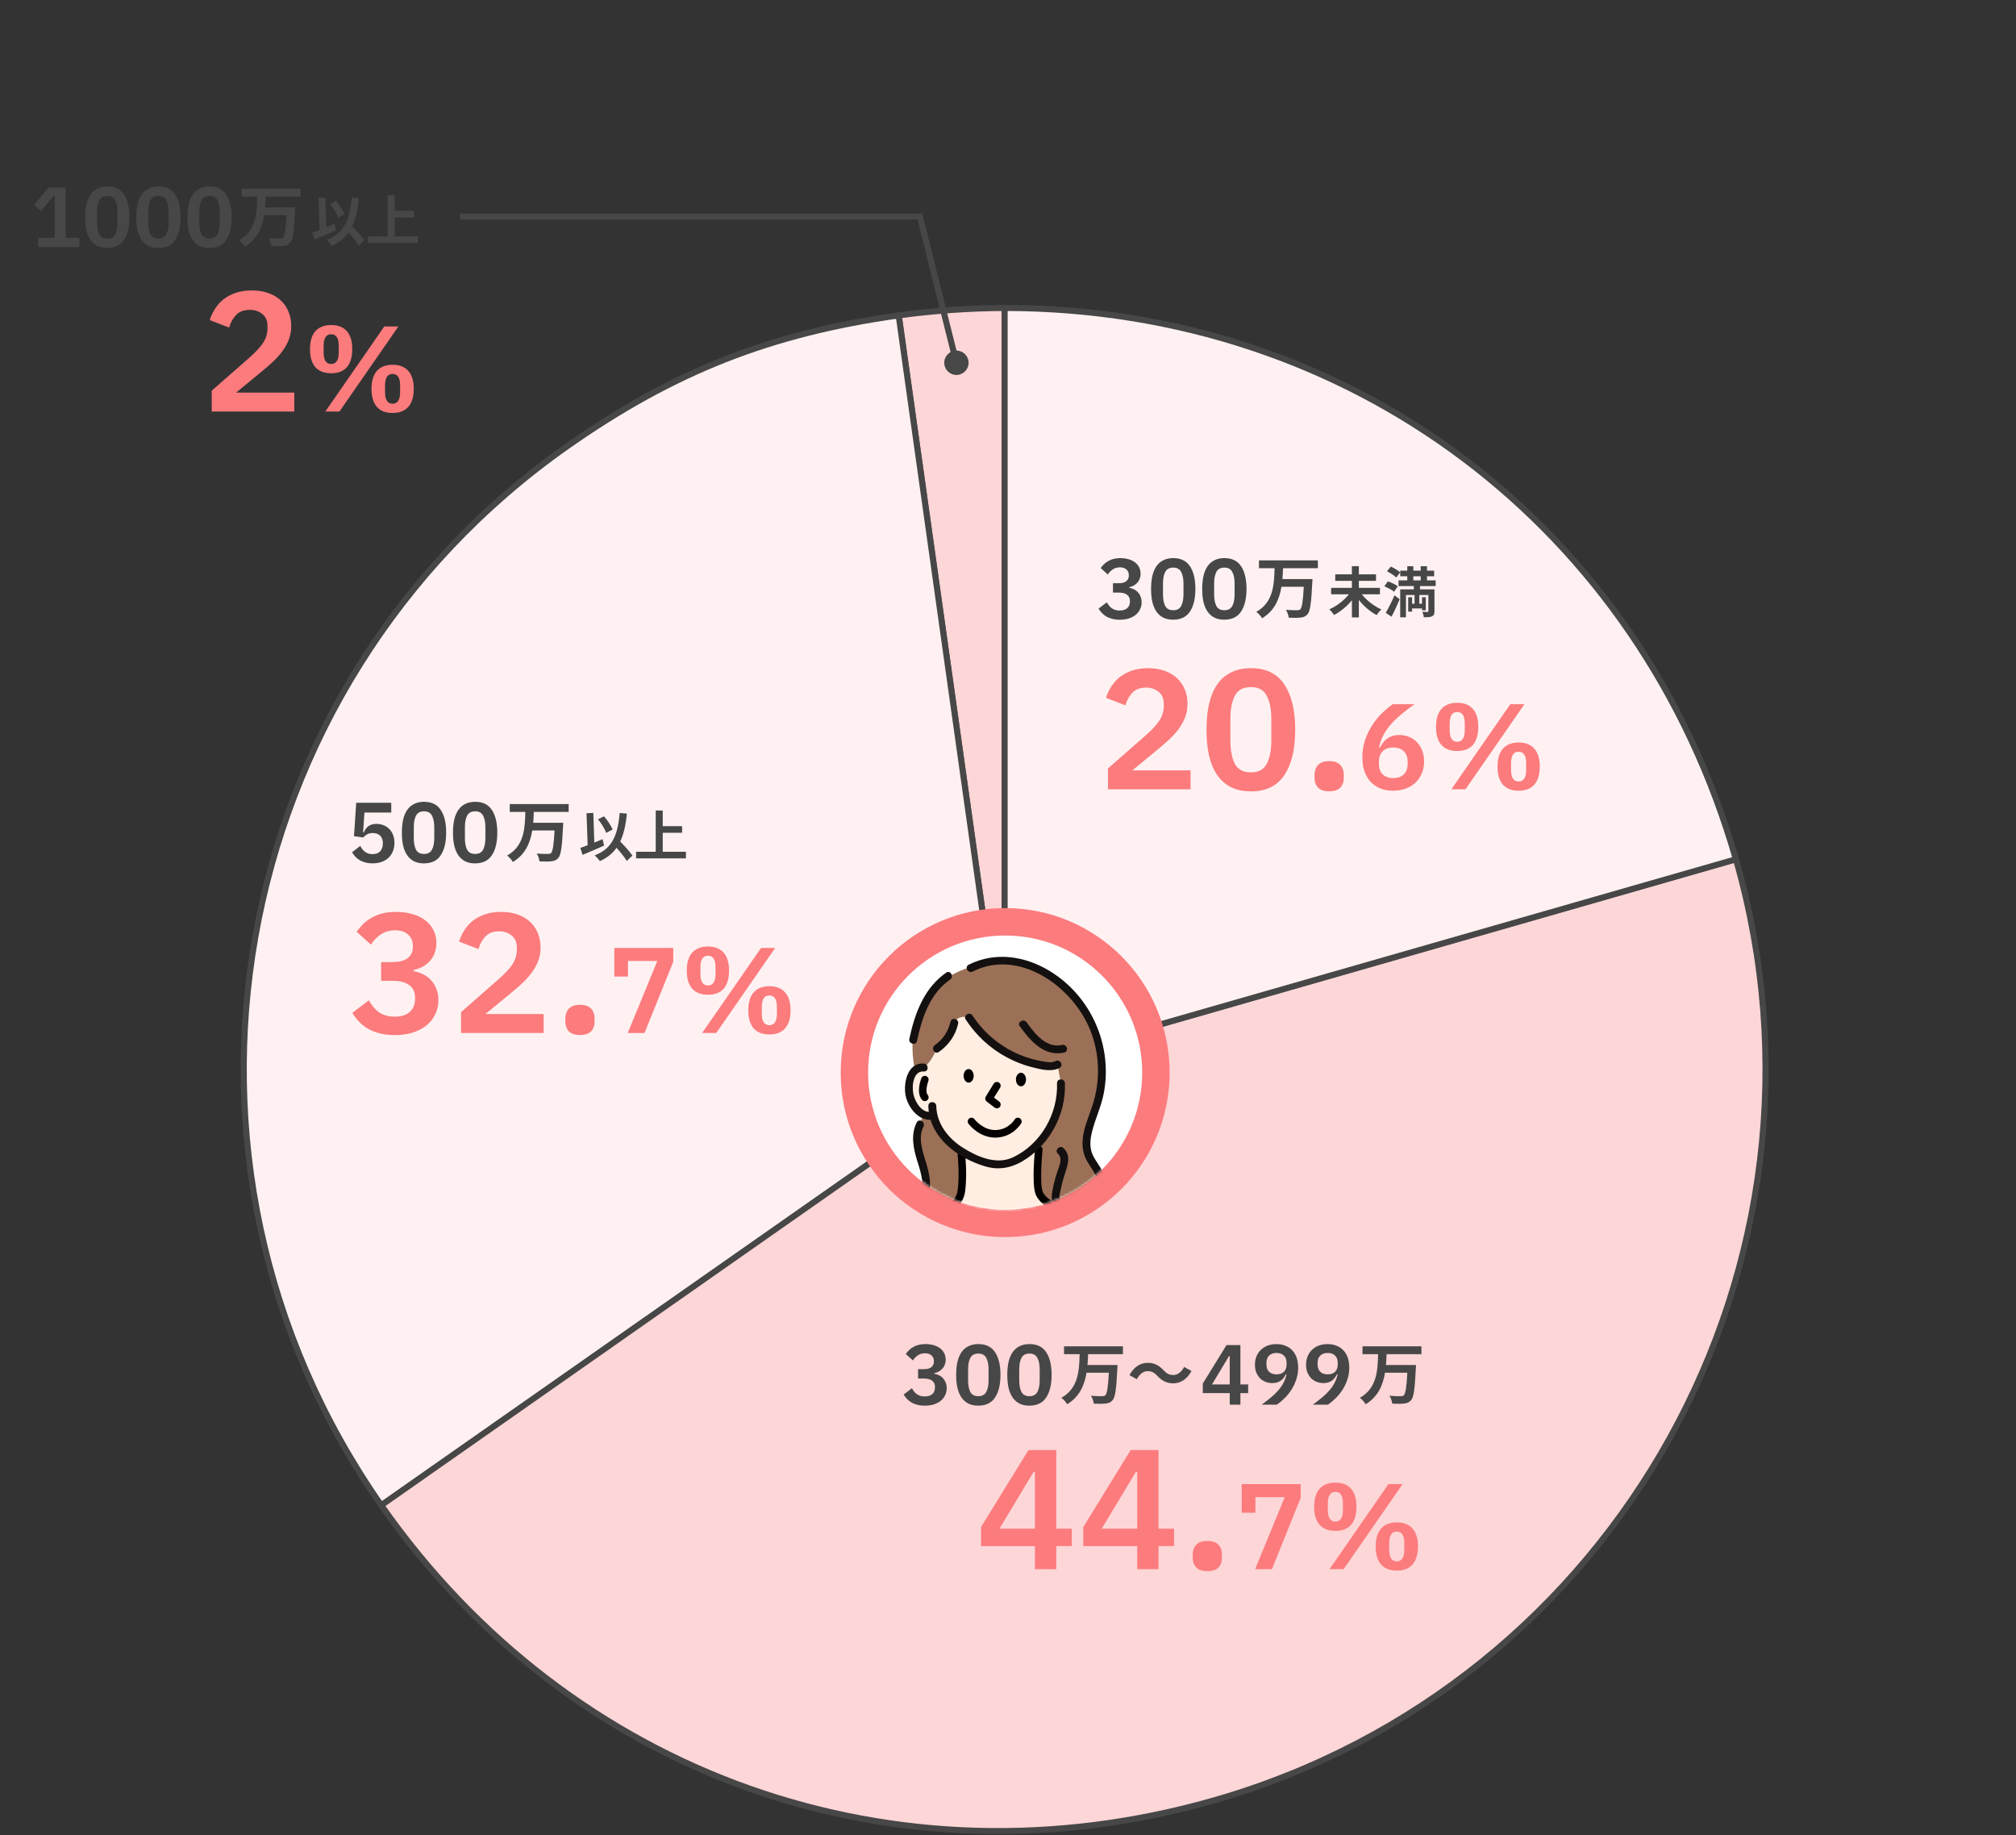 <?xml version="1.0" encoding="UTF-8"?>
<svg id="Layer_1" data-name="Layer 1" xmlns="http://www.w3.org/2000/svg" width="858" height="780.9" xmlns:xlink="http://www.w3.org/1999/xlink" viewBox="0 0 858 780.9">
  <rect x="0" y="0" width="858" height="780.9" fill="#333333" stroke="none"/>
  <defs>
    <mask id="mask" x="344.96" y="398.05" width="156.32" height="186.87" maskUnits="userSpaceOnUse">
      <g id="mask2_330_5684" data-name="mask2 330 5684">
        <circle cx="427.79" cy="456.38" r="58.33" fill="#d8d8d8" stroke-width="0"/>
      </g>
    </mask>
  </defs>
  <rect width="858" height="780.9" fill="none" stroke-width="0"/>
  <g>
    <path d="M427.56,454.81l-45.08-320.62c13.98-1.95,30.96-3.15,45.08-3.15v323.78Z" fill="#fdd6d7" stroke="#474747" stroke-linejoin="round" stroke-width="2.59"/>
    <path d="M427.56,454.81l-265.25,185.75c-102.57-146.52-66.95-348.42,79.5-450.99,45.08-31.56,86.11-47.72,140.66-55.38l45.08,320.62Z" fill="#fff1f1" stroke="#474747" stroke-linejoin="round" stroke-width="2.59"/>
    <path d="M427.56,454.81l311.23-89.27c49.29,171.92-50.12,351.21-222.04,400.5-135.33,38.77-273.81-10.22-354.51-125.56l265.25-185.75.08.08Z" fill="#fdd6d7" stroke="#474747" stroke-linejoin="round" stroke-width="2.59"/>
    <path d="M427.56,454.81V131.03c147.2,0,270.73,93.1,311.23,234.59l-311.23,89.27v-.08Z" fill="#fff1f1" stroke="#474747" stroke-linejoin="round" stroke-width="2.59"/>
    <circle cx="427.79" cy="456.38" r="64.16" fill="#fff" stroke="#fc7b7d" stroke-width="11.67"/>
    <g mask="url(#mask)">
      <g>
        <path d="M457.29,453.65l-10.89-21.31-35.23-5.76-8.75,5.76-9.25,21.87-3.74,1.27-2.67,3.86,1.14,9.17,5.13,5.69,4.08.4,6.25,13.67c1.35,1.38,2.78,2.61,4.27,3.69.16,1.84.71,8.79-.04,14.47-.67,5.09-5.26,6.81-6.33,7.14-.09-.11-.18-.22-.26-.33-.41-.52-1.09-.74-1.72-.55-1.37.41-33.71,10.18-42.49,14.92-5.61,3.03-9.94,8.76-11.04,14.61-1.72,9.13-.1,39.86-.02,41.16.04.88.8,1.57,1.69,1.52.86-.05,1.52-.76,1.52-1.6h20.86c0,.88.72,1.6,1.6,1.6.88,0,1.6-.71,1.6-1.6h99.54c0,.09.01.13.01.14.07.84.77,1.46,1.6,1.46.05,0,.09,0,.14,0,.84-.07,1.46-.78,1.46-1.6h21.95s0,.08,0,.09c.04.86.75,1.51,1.6,1.51h.09c.85-.04,1.51-.76,1.51-1.6h.38l-.8-7.48c-.57-10.06-1.58-27.48-2.02-33.43-.59-7.86-4.38-12.74-11.58-14.91-1.35-.41-4.58-1.85-8.64-3.77l-11.37-3.49-13.75-7.11c-4.28,2.16-11.18-5.83-11.18-5.83l.72-16.3,11.32-11.21,3.3-26.15h0Z" fill="#ffeee1" fill-rule="evenodd" stroke-width="0"/>
        <path d="M389.44,455.48s-11.2-42.98,38.43-46.78l11.77,2.73,17.16,12.26,9.35,15.59,2.82,14.89-2.24,16.16-4.17,13.71.74,7.53,4.76,8.44.91,8.23-2.11,12.01,4.53,7.77s-11.73,3.22-15.76-11.22l-5.56-2.49-8.14-7.01.32-19.76,6.95-12.72,2.33-13.92-1.46-7.96s-21.98,1.47-35.51-16.98l-2.11-3.01s-6-2.08-6.95,4.46l-6.81,8.74s-3.7,9.77-9.27,9.31h0Z" fill="#9b7056" fill-rule="evenodd" stroke-width="0"/>
        <path d="M393.05,474.82s-5.07,7.27-1.1,14.89c3.96,7.62,2.23,13.54,2.23,13.54l-3.36,9.14-2.43,5.32,10.78-1.64,6.35-2.96,3.08-3.2,1.5-8.25-1.08-11.96-9.17-8.89-2.72-6.23-4.08.23Z" fill="#9b7056" fill-rule="evenodd" stroke-width="0"/>
        <path d="M489.53,529.99l-26.35-12.26-10.07-4.59-15.02,15.27c-3.87,5.19-8.09,6.27-12.43,7.45-7.25-2.38-10.34-4.32-13.38-7.45l-12.35-15.27-11.54,4.59-23.16,7.6c-4.94.89-9.44,4.33-12.56,7.61-4.11,2.43-5.72,8.15-4.99,13.36v37h153.59l-4.62-43.61c-1.1-3.7-4-7.62-7.13-9.71h0Z" fill="#f2afaf" fill-rule="evenodd" stroke-width="0"/>
        <path d="M434,475.79c-.76-.45-1.75-.19-2.19.58-.03.04-2.54,4.26-7.96,4.45-5.43.19-9.08-4.55-9.11-4.6-.53-.71-1.53-.85-2.24-.32-.71.53-.86,1.54-.32,2.25.18.24,4.48,5.89,11.35,5.89.15,0,.3,0,.44,0,7.17-.25,10.48-5.8,10.62-6.04.45-.77.19-1.75-.58-2.2h0Z" fill="#040000" stroke-width="0"/>
        <path d="M425.12,460.6c-.75-.47-1.74-.23-2.21.52l-3.36,5.45c-.43.7-.26,1.62.39,2.12l3.36,2.57c.29.22.64.33.97.33.48,0,.96-.22,1.28-.63.54-.7.4-1.71-.3-2.25l-2.21-1.69,2.6-4.21c.47-.75.23-1.74-.52-2.21h0Z" fill="#040000" stroke-width="0"/>
        <path d="M412.25,454.87c-1.19,0-2.15,1.3-2.15,2.89s.97,2.89,2.15,2.89,2.15-1.29,2.15-2.89-.97-2.89-2.15-2.89Z" fill="#040000" fill-rule="evenodd" stroke-width="0"/>
        <path d="M434.52,456.44c-1.19,0-2.15,1.3-2.15,2.89s.96,2.89,2.15,2.89,2.15-1.29,2.15-2.89-.97-2.89-2.15-2.89Z" fill="#040000" fill-rule="evenodd" stroke-width="0"/>
        <path d="M409.01,489.72c-.88.09-1.52.88-1.43,1.77,0,.08.87,8.36,0,14.94-.74,5.64-6.31,7.14-6.54,7.21-.86.22-1.37,1.08-1.16,1.94.18.73.84,1.22,1.56,1.22.13,0,.26-.02.39-.05.32-.08,7.91-2.06,8.94-9.91.91-6.96.04-15.34,0-15.7-.09-.88-.88-1.52-1.77-1.43h0Z" fill="#040000" stroke-width="0"/>
        <path d="M471.49,520.48c-6.33-3.09-13.18-6.54-17.84-8.92-.67-.34-1.48-.17-1.96.41-.2.24-.41.5-.64.76-.01,0-.03,0-.04-.01-1.73-.64-6.44-2.96-7.37-6.05-1.04-3.47-.31-13.72.06-17.37.09-.88-.55-1.67-1.43-1.76-.88-.09-1.67.55-1.76,1.44-.15,1.41-1.36,13.91.06,18.62,1.24,4.11,6.08,6.71,8.26,7.7-6.36,7.16-17.67,18.58-23.33,18.72h-.1c-6.64,0-19.84-14.97-24.39-20.77-.41-.52-1.09-.74-1.72-.55-1.37.41-33.71,10.18-42.49,14.92-5.61,3.02-9.94,8.76-11.04,14.61-1.72,9.13-.1,39.87-.02,41.16.04.88.81,1.57,1.69,1.52.88-.05,1.56-.8,1.52-1.69-.02-.32-1.67-31.65-.02-40.4.92-4.86,4.7-9.83,9.41-12.37,7.64-4.12,35.15-12.61,40.85-14.36,3.57,4.44,17.59,21.14,26.25,21.14h.16c8.52-.2,23.72-17.45,27.76-22.21,5.43,2.76,28.02,14.17,32.63,15.56,5.86,1.77,8.82,5.61,9.31,12.08.64,8.48,2.42,40.43,2.44,40.75.05.85.76,1.51,1.6,1.51h.09c.88-.05,1.56-.81,1.51-1.69-.02-.32-1.8-32.31-2.44-40.82-.59-7.86-4.38-12.74-11.58-14.91-1.35-.41-4.58-1.85-8.64-3.76,0,0-6.57-3.24-6.75-3.25h-.01Z" fill="#040000" stroke-width="0"/>
        <path d="M394.2,457.87c-.82-.32-1.76.08-2.08.91-.24.62-2.3,6.15.27,9.17.31.38.77.57,1.22.57.37,0,.74-.13,1.04-.38.68-.57.76-1.59.18-2.26-1.05-1.24-.27-4.52.27-5.92.32-.82-.08-1.76-.91-2.08h0Z" fill="#040000" stroke-width="0"/>
        <path d="M411.01,433.81c4.36,6.7,10.35,12.25,17.4,16.04,3.41,1.83,7.06,3.28,10.81,4.23,3.75.95,8.25,2.15,11.7.31,1.91-1.02.22-3.92-1.7-2.91-1.68.89-3.89.38-5.67.08-1.68-.29-3.35-.67-4.99-1.15-3.35-.98-6.56-2.36-9.59-4.09-6.07-3.48-11.25-8.34-15.07-14.21-1.17-1.81-4.09-.12-2.9,1.7h0Z" fill="#141010" stroke-width="0"/>
        <path d="M434.01,436.67c4.47,6.18,10.38,13.09,18.89,11.18,2.11-.47,1.22-3.72-.89-3.24-6.78,1.52-11.62-4.83-15.1-9.63-1.25-1.74-4.17-.06-2.9,1.7h0Z" fill="#141010" stroke-width="0"/>
        <path d="M404.52,434.75c-.94,4.07-3.22,7.57-6.67,9.95-1.77,1.22-.09,4.14,1.7,2.91,4.16-2.87,7.08-7.02,8.22-11.97.49-2.11-2.75-3.01-3.24-.89Z" fill="#141010" stroke-width="0"/>
        <path d="M402.69,413.86c-9.41,6.52-13.4,17.41-15.68,28.18-.45,2.11,2.79,3.01,3.24.9,2.08-9.83,5.51-20.19,14.14-26.18,1.77-1.22.09-4.14-1.7-2.91Z" fill="#141010" stroke-width="0"/>
        <path d="M450.24,490.9c2.23,2.05.51,5.36-.27,7.71-.85,2.56-1.54,5.18-2.02,7.84-.34,1.88-.65,3.97.32,5.72,1.06,1.91,3.13,2.54,5.14,2.88,2.12.36,3.03-2.89.9-3.24-1.04-.18-2.56-.3-3.14-1.34-.53-.95-.1-2.52.09-3.51.45-2.4,1.08-4.77,1.83-7.09,1.22-3.76,2.96-8.2-.47-11.36-1.59-1.46-3.98.91-2.38,2.38h0Z" fill="#141010" stroke-width="0"/>
        <path d="M413.99,413.37c19.83-9.95,42.56,6.42,49.98,24.87,4.14,10.28,4.4,21.83.91,32.33-1.67,5.03-4.01,10.03-4.17,15.42-.07,2.2.3,4.39,1.14,6.42,1.08,2.59,2.92,4.7,4.18,7.19,3,5.94.09,12.04-.8,18.08-.71,4.83.71,10.16,5.71,11.96,2.04.73,2.92-2.52.89-3.24-6.11-2.19-2.52-11.08-1.7-15.37.96-5.01.78-9.86-1.89-14.33-1.36-2.27-3.08-4.36-3.78-6.95-.77-2.86-.33-5.84.41-8.65,1.44-5.45,3.89-10.54,4.93-16.1,3.75-20.17-5.37-40.96-22.85-51.72-10.58-6.51-23.31-8.51-34.68-2.8-1.93.97-.24,3.87,1.7,2.91h0Z" fill="#141010" stroke-width="0"/>
        <path d="M390.14,477.62c-2.57,5.16-1.48,10.73.13,16.01.91,2.97,1.98,5.98,2.2,9.11.22,3.22-.7,6.27-2.19,9.1-2.51,4.76-7.16,8.95-7.88,14.49-.56,4.29,2.2,8.94,6.81,9.07,2.16.06,2.16-3.3,0-3.36-2.16-.06-3.43-2.26-3.54-4.23-.15-2.49,1.35-4.83,2.68-6.81,2.66-3.96,5.58-7.77,6.87-12.44,1.34-4.88.21-9.65-1.25-14.37-1.45-4.72-3.29-10.13-.93-14.87.96-1.93-1.94-3.64-2.9-1.7h0Z" fill="#141010" stroke-width="0"/>
        <path d="M395.1,470.57c.31,13.39,12.37,22.17,24.14,25.7,6.6,1.98,12.5.33,18.04-3.53,4.73-3.3,8.66-7.72,11.41-12.79,3.17-5.83,4.78-12.41,4.53-19.04-.08-2.16-3.44-2.17-3.36,0,.48,12.94-6.89,25.92-18.7,31.51-7.14,3.38-15.36-.24-21.56-4.21-6.12-3.91-10.96-10.14-11.13-17.64-.05-2.16-3.41-2.17-3.36,0h0Z" fill="#141010" stroke-width="0"/>
        <path d="M393.18,452.53c-6.94-.51-8.8,8.32-7.76,13.58,1.03,5.26,5.95,11.66,12.15,10.11,2.1-.52,1.21-3.77-.89-3.24-4.09,1.02-7.06-3.78-7.88-7.13-.82-3.34-.33-10.3,4.38-9.95,2.16.16,2.15-3.21,0-3.36h0Z" fill="#141010" stroke-width="0"/>
      </g>
    </g>
    <path d="M166.5,345.74h-11.4l-.58,8.49h.25c.27-.53.56-1.03.87-1.49.31-.46.68-.85,1.09-1.16s.88-.56,1.42-.73c.56-.19,1.22-.29,2-.29,1.09,0,2.1.18,3.05.54.94.36,1.76.89,2.43,1.6.7.68,1.25,1.51,1.63,2.5.41.99.62,2.12.62,3.38s-.2,2.45-.62,3.52-1.02,2-1.81,2.79c-.8.78-1.78,1.38-2.94,1.81-1.16.44-2.49.65-3.99.65-1.16,0-2.2-.13-3.12-.4-.92-.24-1.73-.58-2.43-1.02s-1.31-.93-1.81-1.49c-.51-.58-.96-1.18-1.34-1.81l3.48-2.69c.29.48.59.94.91,1.38.31.41.68.78,1.09,1.09.44.31.91.57,1.42.76.53.17,1.15.25,1.85.25,1.43,0,2.5-.4,3.23-1.2.75-.8,1.13-1.89,1.13-3.27v-.29c0-1.31-.38-2.34-1.13-3.08-.75-.75-1.79-1.13-3.12-1.13-1.04,0-1.89.2-2.54.62-.65.39-1.17.81-1.56,1.27l-3.92-.54.94-14.23h14.92v4.14ZM180.46,367.37c-1.62,0-3.03-.29-4.21-.87-1.19-.6-2.17-1.46-2.94-2.58-.78-1.11-1.36-2.48-1.74-4.1-.36-1.62-.54-3.47-.54-5.55s.18-3.9.54-5.52c.39-1.65.97-3.03,1.74-4.14.77-1.11,1.75-1.96,2.94-2.54,1.18-.6,2.59-.91,4.21-.91,3.22,0,5.59,1.15,7.11,3.45,1.55,2.3,2.32,5.52,2.32,9.65s-.78,7.35-2.32,9.65c-1.52,2.3-3.9,3.45-7.11,3.45ZM180.46,363.35c1.62,0,2.75-.6,3.38-1.81.65-1.23.98-2.89.98-4.97v-4.57c0-2.08-.33-3.73-.98-4.94-.63-1.23-1.76-1.85-3.38-1.85s-2.76.62-3.41,1.85c-.63,1.21-.94,2.85-.94,4.94v4.57c0,2.08.31,3.74.94,4.97.65,1.21,1.79,1.81,3.41,1.81ZM202.22,367.37c-1.62,0-3.03-.29-4.21-.87-1.18-.6-2.16-1.46-2.94-2.58-.78-1.11-1.36-2.48-1.74-4.1-.36-1.62-.54-3.47-.54-5.55s.18-3.9.54-5.52c.39-1.65.97-3.03,1.74-4.14.78-1.11,1.76-1.96,2.94-2.54,1.18-.6,2.59-.91,4.21-.91,3.22,0,5.59,1.15,7.11,3.45,1.55,2.3,2.32,5.52,2.32,9.65s-.78,7.35-2.32,9.65c-1.52,2.3-3.9,3.45-7.11,3.45ZM202.22,363.35c1.62,0,2.75-.6,3.38-1.81.65-1.23.98-2.89.98-4.97v-4.57c0-2.08-.33-3.73-.98-4.94-.63-1.23-1.75-1.85-3.38-1.85s-2.76.62-3.41,1.85c-.63,1.21-.94,2.85-.94,4.94v4.57c0,2.08.31,3.74.94,4.97.65,1.21,1.79,1.81,3.41,1.81Z" fill="#474747" stroke-width="0"/>
    <path d="M242.02,345.47h-14.83c-.06,1.51-.11,3.08-.26,4.62h12.8s-.03,1.08-.09,1.51c-.43,8.75-.91,12.2-2.02,13.46-.86,1-1.77,1.28-3.05,1.43-1.11.14-3.08.11-4.96.03-.09-.97-.57-2.4-1.2-3.34,1.97.17,3.91.17,4.76.17.6,0,.97-.06,1.34-.37.74-.71,1.2-3.51,1.51-9.61h-9.5c-.88,5.28-2.94,10.21-8.24,13.4-.51-.91-1.57-2.08-2.45-2.74,7.33-4.11,7.56-11.69,7.76-18.56h-6.64v-3.34h25.07v3.34Z" fill="#474747" stroke-width="0"/>
    <path d="M260.74,352.94l-2.73,1.45c-.58-1.61-2.08-4.06-3.48-5.79l2.52-1.26c1.52,1.7,2.99,3.99,3.69,5.6ZM256.47,357.07l.63,2.73c-3.08,1.38-6.53,2.85-9.17,3.94l-.93-2.96c.89-.3,1.94-.68,3.1-1.14l-.47-13.63,2.89-.12.42,12.62c1.17-.49,2.36-.98,3.52-1.45ZM269.14,364.04l-2.38,2.31c-.86-1.52-2.64-3.66-4.36-5.62-1.7,2.43-4.01,4.29-7.09,5.67-.4-.61-1.54-1.87-2.22-2.45,7.4-2.8,9.8-8.45,10.66-18.04l3.06.28c-.49,4.78-1.33,8.68-2.85,11.85,1.94,2.01,4.11,4.36,5.18,6ZM282.06,362.43h9.87v2.8h-21.21v-2.8h8.35v-17.57h2.99v6.67h8.24v2.82h-8.24v8.07Z" fill="#474747" stroke-width="0"/>
    <path d="M167.21,409.33c2.9,0,5.03-.58,6.39-1.74,1.41-1.21,2.11-2.73,2.11-4.57v-.51c0-2.08-.68-3.7-2.03-4.86-1.31-1.21-3.12-1.81-5.44-1.81s-4.21.53-5.95,1.6c-1.69,1.07-3.17,2.56-4.43,4.5l-6.1-5.52c.87-1.16,1.81-2.25,2.83-3.27s2.28-1.96,3.63-2.69c1.36-.78,2.88-1.38,4.57-1.81,1.7-.44,3.61-.65,5.73-.65,2.57,0,4.89.31,6.97.94,2.13.58,3.95,1.45,5.44,2.61,1.55,1.16,2.73,2.56,3.56,4.21.82,1.6,1.23,3.41,1.23,5.44,0,1.65-.26,3.12-.8,4.43-.48,1.31-1.18,2.44-2.11,3.41-.87.97-1.91,1.77-3.12,2.4-1.16.58-2.4,1.02-3.7,1.31v.44c1.45.29,2.83.75,4.14,1.38,1.31.63,2.42,1.48,3.34,2.54.97,1.02,1.72,2.23,2.25,3.63.58,1.4.87,3,.87,4.79,0,2.23-.46,4.26-1.38,6.1-.87,1.84-2.13,3.41-3.77,4.72-1.64,1.31-3.6,2.32-5.88,3.05-2.27.68-4.81,1.02-7.62,1.02-2.47,0-4.65-.27-6.53-.8-1.89-.48-3.56-1.16-5.01-2.03-1.4-.87-2.64-1.86-3.7-2.98-1.06-1.16-1.98-2.37-2.76-3.63l7.04-5.37c.58,1.02,1.21,1.96,1.89,2.83.68.82,1.45,1.55,2.32,2.18.87.63,1.86,1.11,2.98,1.45,1.11.34,2.37.51,3.77.51,2.81,0,4.96-.68,6.46-2.03,1.5-1.36,2.25-3.22,2.25-5.59v-.51c0-2.32-.82-4.09-2.47-5.3-1.6-1.21-3.92-1.81-6.97-1.81h-5.01v-7.98h5.01ZM231.35,439.53h-35.13v-8.86l15.9-13.94c2.71-2.37,4.69-4.5,5.95-6.39,1.26-1.94,1.89-4.02,1.89-6.24v-.94c0-2.23-.73-3.92-2.18-5.08-1.45-1.21-3.22-1.81-5.3-1.81-2.61,0-4.6.75-5.95,2.25-1.36,1.45-2.32,3.22-2.9,5.3l-8.27-3.19c.53-1.69,1.28-3.29,2.25-4.79.97-1.55,2.18-2.9,3.63-4.06,1.5-1.16,3.24-2.08,5.23-2.76,1.98-.68,4.26-1.02,6.82-1.02s5.03.39,7.11,1.16c2.08.73,3.82,1.77,5.23,3.12,1.45,1.36,2.54,2.95,3.27,4.79.77,1.84,1.16,3.85,1.16,6.02s-.34,4.06-1.02,5.81c-.68,1.74-1.6,3.41-2.76,5.01-1.16,1.55-2.52,3.05-4.06,4.5-1.55,1.4-3.19,2.83-4.94,4.28l-10.67,8.78h24.75v8.06ZM246.83,440.38c-2.13,0-3.71-.52-4.74-1.56-.99-1.09-1.48-2.46-1.48-4.12v-1.4c0-1.66.49-3.03,1.48-4.12,1.04-1.09,2.62-1.63,4.74-1.63s3.76.54,4.74,1.63c.99,1.09,1.48,2.46,1.48,4.12v1.4c0,1.66-.49,3.03-1.48,4.12-.99,1.04-2.57,1.56-4.74,1.56ZM267.16,439.53l12.6-30.64h-12.5v6.64h-5.81v-12.18h25.09v5.86l-12.24,30.33h-7.16ZM298.82,439.53l25.09-36.19h6.01l-25.09,36.19h-6.01ZM301.31,423.25c-2.94,0-5.18-.86-6.74-2.59-1.52-1.76-2.28-4.32-2.28-7.67s.76-5.89,2.28-7.62c1.56-1.76,3.8-2.64,6.74-2.64s5.17.88,6.69,2.64c1.52,1.73,2.28,4.27,2.28,7.62s-.76,5.91-2.28,7.67c-1.52,1.73-3.75,2.59-6.69,2.59ZM301.31,419.3c2.14,0,3.21-1.64,3.21-4.93v-2.8c0-3.28-1.07-4.93-3.21-4.93s-3.21,1.64-3.21,4.93v2.8c0,3.28,1.07,4.93,3.21,4.93ZM327.44,440.15c-2.9,0-5.13-.86-6.69-2.59-1.52-1.76-2.28-4.32-2.28-7.67s.76-5.89,2.28-7.62c1.56-1.76,3.78-2.64,6.69-2.64s5.17.88,6.69,2.64c1.56,1.73,2.33,4.27,2.33,7.62s-.78,5.91-2.33,7.67c-1.52,1.73-3.75,2.59-6.69,2.59ZM327.44,436.21c2.14,0,3.21-1.64,3.21-4.93v-2.8c0-3.28-1.07-4.93-3.21-4.93s-3.21,1.64-3.21,4.93v2.8c0,3.28,1.07,4.93,3.21,4.93Z" fill="#fc7b7d" stroke-width="0"/>
    <path d="M476.18,248.15c1.45,0,2.52-.29,3.19-.87.7-.6,1.05-1.37,1.05-2.29v-.25c0-1.04-.34-1.85-1.02-2.43-.65-.6-1.56-.91-2.72-.91s-2.11.27-2.98.8c-.85.53-1.58,1.28-2.21,2.25l-3.05-2.76c.44-.58.91-1.13,1.42-1.63.53-.53,1.14-.98,1.81-1.34.68-.39,1.44-.69,2.29-.91.85-.22,1.8-.33,2.87-.33,1.28,0,2.44.16,3.48.47,1.07.29,1.97.73,2.72,1.31.77.58,1.37,1.28,1.78,2.11.41.8.62,1.71.62,2.72,0,.82-.13,1.56-.4,2.21-.24.65-.59,1.22-1.05,1.71-.44.48-.96.88-1.56,1.2-.58.29-1.2.51-1.85.65v.22c.73.15,1.42.38,2.07.69.65.31,1.21.74,1.67,1.27.48.51.86,1.11,1.12,1.81.29.7.44,1.5.44,2.4,0,1.11-.23,2.13-.69,3.05-.44.92-1.07,1.71-1.89,2.36-.82.65-1.8,1.16-2.94,1.52-1.14.34-2.41.51-3.81.51-1.23,0-2.32-.13-3.27-.4-.94-.24-1.78-.58-2.5-1.02-.7-.44-1.32-.93-1.85-1.49-.53-.58-.99-1.18-1.38-1.81l3.52-2.69c.29.51.6.98.94,1.42.34.41.73.78,1.16,1.09.44.31.93.56,1.49.73.56.17,1.18.25,1.89.25,1.4,0,2.48-.34,3.23-1.02.75-.68,1.12-1.61,1.12-2.79v-.25c0-1.16-.41-2.05-1.23-2.65-.8-.6-1.96-.91-3.48-.91h-2.5v-3.99h2.5ZM499.32,263.68c-1.62,0-3.03-.29-4.21-.87-1.19-.6-2.17-1.46-2.94-2.58-.77-1.11-1.36-2.48-1.74-4.1-.36-1.62-.54-3.47-.54-5.55s.18-3.9.54-5.52c.39-1.65.97-3.03,1.74-4.14.77-1.11,1.75-1.96,2.94-2.54,1.18-.6,2.59-.91,4.21-.91,3.22,0,5.59,1.15,7.11,3.45,1.55,2.3,2.32,5.52,2.32,9.65s-.78,7.35-2.32,9.65c-1.52,2.3-3.9,3.45-7.11,3.45ZM499.32,259.65c1.62,0,2.75-.6,3.38-1.81.65-1.23.98-2.89.98-4.97v-4.57c0-2.08-.33-3.73-.98-4.94-.63-1.23-1.76-1.85-3.38-1.85s-2.76.62-3.41,1.85c-.63,1.21-.94,2.85-.94,4.94v4.57c0,2.08.31,3.74.94,4.97.65,1.21,1.79,1.81,3.41,1.81ZM521.08,263.68c-1.62,0-3.03-.29-4.21-.87-1.18-.6-2.16-1.46-2.94-2.58-.78-1.11-1.36-2.48-1.74-4.1-.36-1.62-.54-3.47-.54-5.55s.18-3.9.54-5.52c.39-1.65.97-3.03,1.74-4.14.78-1.11,1.76-1.96,2.94-2.54,1.18-.6,2.59-.91,4.21-.91,3.22,0,5.59,1.15,7.11,3.45,1.55,2.3,2.32,5.52,2.32,9.65s-.78,7.35-2.32,9.65c-1.52,2.3-3.9,3.45-7.11,3.45ZM521.08,259.65c1.62,0,2.75-.6,3.38-1.81.65-1.23.98-2.89.98-4.97v-4.57c0-2.08-.33-3.73-.98-4.94-.63-1.23-1.76-1.85-3.38-1.85s-2.76.62-3.41,1.85c-.63,1.21-.94,2.85-.94,4.94v4.57c0,2.08.31,3.74.94,4.97.65,1.21,1.79,1.81,3.41,1.81Z" fill="#474747" stroke-width="0"/>
    <path d="M560.88,241.77h-14.83c-.06,1.51-.11,3.08-.26,4.62h12.8s-.03,1.08-.09,1.51c-.43,8.75-.91,12.2-2.02,13.46-.86,1-1.77,1.28-3.05,1.43-1.11.14-3.08.11-4.96.03-.09-.97-.57-2.4-1.2-3.34,1.97.17,3.91.17,4.76.17.6,0,.97-.06,1.34-.37.74-.71,1.2-3.51,1.51-9.61h-9.5c-.88,5.28-2.94,10.21-8.24,13.4-.51-.91-1.57-2.08-2.45-2.74,7.33-4.11,7.56-11.69,7.76-18.56h-6.64v-3.34h25.07v3.34Z" fill="#474747" stroke-width="0"/>
    <path d="M587.3,252.88h-7.7c2.03,2.59,5.2,5.06,8.31,6.42-.65.56-1.54,1.68-2.01,2.4-2.75-1.42-5.46-3.76-7.58-6.42v7.42h-2.96v-7.28c-2.12,2.57-4.85,4.83-7.58,6.25-.47-.7-1.38-1.82-2.05-2.4,3.13-1.33,6.3-3.8,8.35-6.39h-7.56v-2.75h8.84v-2.99h-7.09v-2.75h7.09v-3.48h2.96v3.48h7.3v2.75h-7.3v2.99h8.98v2.75ZM592.22,262.4l-2.45-1.63c1.05-1.8,2.54-4.74,3.73-7.47l2.19,1.66c-1.05,2.5-2.26,5.18-3.48,7.44ZM594.86,249.45l-1.54,2.33c-.86-.75-2.71-1.7-4.15-2.29l1.47-2.1c1.42.44,3.29,1.31,4.22,2.05ZM590.29,243.08l1.63-2.01c1.38.63,3.13,1.66,4.01,2.47l-1.73,2.19c-.79-.82-2.52-1.98-3.92-2.66ZM601.51,245.21v1.73h3.13v-1.73h-3.13ZM611.01,249.36h-6.65v1.4h6.14v9.26c0,1.21-.23,1.84-1.03,2.22-.79.37-1.91.4-3.5.4-.05-.68-.33-1.66-.63-2.31.86.05,1.87.05,2.17.05.3-.02.4-.12.4-.37v-6.84h-3.85v3.71h1.14v-2.75h1.61v5.53h-1.61v-.77h-4.22v1.35h-1.66v-6.11h1.66v2.75h1.05v-3.71h-3.66v9.5h-2.45v-11.9h5.79v-1.4h-6.49v-2.43h3.71v-1.73h-2.99v-2.4h2.99v-1.89h2.59v1.89h3.13v-1.89h2.68v1.89h3.03v2.4h-3.03v1.73h3.69v2.43Z" fill="#474747" stroke-width="0"/>
    <path d="M506.69,335.83h-35.13v-8.86l15.9-13.94c2.71-2.37,4.69-4.5,5.95-6.39,1.26-1.94,1.89-4.02,1.89-6.24v-.94c0-2.23-.73-3.92-2.18-5.08-1.45-1.21-3.22-1.81-5.3-1.81-2.61,0-4.6.75-5.95,2.25-1.35,1.45-2.32,3.22-2.9,5.3l-8.27-3.19c.53-1.69,1.28-3.29,2.25-4.79.97-1.55,2.18-2.9,3.63-4.06,1.5-1.16,3.24-2.08,5.23-2.76,1.99-.68,4.26-1.02,6.82-1.02s5.03.39,7.11,1.16c2.08.73,3.82,1.77,5.23,3.12,1.45,1.36,2.54,2.95,3.27,4.79.78,1.84,1.16,3.85,1.16,6.02s-.34,4.06-1.02,5.81c-.68,1.74-1.6,3.41-2.76,5.01-1.16,1.55-2.51,3.05-4.06,4.5-1.55,1.4-3.19,2.83-4.94,4.28l-10.67,8.78h24.75v8.06ZM532.36,336.7c-3.24,0-6.05-.58-8.42-1.74-2.37-1.21-4.33-2.93-5.88-5.15-1.55-2.23-2.71-4.96-3.48-8.2-.73-3.24-1.09-6.94-1.09-11.11s.36-7.79,1.09-11.03c.77-3.29,1.93-6.05,3.48-8.27,1.55-2.23,3.51-3.92,5.88-5.08,2.37-1.21,5.18-1.81,8.42-1.81,6.43,0,11.18,2.3,14.23,6.9,3.1,4.6,4.65,11.03,4.65,19.31s-1.55,14.71-4.65,19.31c-3.05,4.6-7.79,6.9-14.23,6.9ZM532.36,328.64c3.24,0,5.49-1.21,6.75-3.63,1.31-2.47,1.96-5.78,1.96-9.94v-9.15c0-4.16-.65-7.45-1.96-9.87-1.26-2.47-3.51-3.7-6.75-3.7s-5.52,1.23-6.82,3.7c-1.26,2.42-1.89,5.71-1.89,9.87v9.15c0,4.16.63,7.48,1.89,9.94,1.31,2.42,3.58,3.63,6.82,3.63ZM565.69,336.69c-2.13,0-3.71-.52-4.74-1.56-.99-1.09-1.48-2.46-1.48-4.12v-1.4c0-1.66.49-3.03,1.48-4.12,1.04-1.09,2.62-1.63,4.74-1.63s3.76.54,4.74,1.63c.99,1.09,1.48,2.46,1.48,4.12v1.4c0,1.66-.49,3.03-1.48,4.12-.99,1.04-2.57,1.56-4.74,1.56ZM592.98,336.45c-2.07,0-3.92-.33-5.55-.99-1.63-.69-3.01-1.64-4.15-2.85-1.14-1.24-2-2.73-2.59-4.46-.59-1.76-.88-3.73-.88-5.91,0-2.59.38-5.03,1.14-7.31.8-2.32,1.81-4.43,3.06-6.33,1.24-1.94,2.63-3.65,4.15-5.13,1.56-1.52,3.09-2.8,4.61-3.84h9.23c-2.14,1.52-4.06,2.99-5.76,4.41-1.66,1.42-3.13,2.85-4.41,4.3-1.24,1.45-2.28,2.97-3.11,4.56-.8,1.56-1.4,3.25-1.81,5.08l.41.1c.34-.69.74-1.35,1.19-1.97.48-.66,1.06-1.23,1.71-1.71.66-.52,1.42-.92,2.28-1.19.86-.31,1.87-.47,3.01-.47,1.49,0,2.87.26,4.15.78,1.31.52,2.44,1.28,3.37,2.28.97.97,1.71,2.14,2.23,3.53.55,1.38.83,2.92.83,4.61,0,1.83-.31,3.51-.93,5.03-.62,1.52-1.5,2.83-2.64,3.94s-2.52,1.97-4.15,2.59c-1.59.62-3.39.93-5.39.93ZM592.98,331.06c1.9,0,3.39-.52,4.46-1.56,1.11-1.07,1.66-2.59,1.66-4.56v-.78c0-1.97-.55-3.47-1.66-4.51-1.07-1.07-2.56-1.61-4.46-1.61s-3.44.54-4.51,1.61c-1.07,1.04-1.61,2.54-1.61,4.51v.78c0,1.97.54,3.49,1.61,4.56,1.07,1.04,2.57,1.56,4.51,1.56ZM617.69,335.83l25.09-36.19h6.01l-25.09,36.19h-6.01ZM620.18,319.55c-2.94,0-5.18-.86-6.74-2.59-1.52-1.76-2.28-4.32-2.28-7.67s.76-5.89,2.28-7.62c1.56-1.76,3.8-2.64,6.74-2.64s5.17.88,6.69,2.64c1.52,1.73,2.28,4.27,2.28,7.62s-.76,5.91-2.28,7.67c-1.52,1.73-3.75,2.59-6.69,2.59ZM620.18,315.61c2.14,0,3.21-1.64,3.21-4.93v-2.8c0-3.28-1.07-4.93-3.21-4.93s-3.21,1.64-3.21,4.93v2.8c0,3.28,1.07,4.93,3.21,4.93ZM646.31,336.45c-2.9,0-5.13-.86-6.69-2.59-1.52-1.76-2.28-4.32-2.28-7.67s.76-5.89,2.28-7.62c1.56-1.76,3.78-2.64,6.69-2.64s5.17.88,6.69,2.64c1.56,1.73,2.33,4.27,2.33,7.62s-.78,5.91-2.33,7.67c-1.52,1.73-3.75,2.59-6.69,2.59ZM646.31,332.51c2.14,0,3.21-1.64,3.21-4.93v-2.8c0-3.28-1.07-4.93-3.21-4.93s-3.21,1.64-3.21,4.93v2.8c0,3.28,1.07,4.93,3.21,4.93Z" fill="#fc7b7d" stroke-width="0"/>
    <path d="M393.22,582.56c1.45,0,2.52-.29,3.19-.87.7-.6,1.05-1.37,1.05-2.29v-.25c0-1.04-.34-1.85-1.02-2.43-.65-.6-1.56-.91-2.72-.91s-2.11.27-2.98.8c-.85.53-1.58,1.28-2.21,2.25l-3.05-2.76c.44-.58.91-1.13,1.42-1.63.53-.53,1.14-.98,1.81-1.34.68-.39,1.44-.69,2.29-.91.85-.22,1.8-.33,2.87-.33,1.28,0,2.44.16,3.48.47,1.07.29,1.97.73,2.72,1.31.77.58,1.37,1.28,1.78,2.11.41.8.62,1.71.62,2.72,0,.82-.13,1.56-.4,2.21-.24.65-.59,1.22-1.05,1.71-.44.48-.96.88-1.56,1.2-.58.29-1.2.51-1.85.65v.22c.73.15,1.42.38,2.07.69.65.31,1.21.74,1.67,1.27.48.51.86,1.11,1.12,1.81.29.7.44,1.5.44,2.4,0,1.11-.23,2.13-.69,3.05-.44.92-1.07,1.71-1.89,2.36-.82.65-1.8,1.16-2.94,1.52-1.14.34-2.41.51-3.81.51-1.23,0-2.32-.13-3.27-.4-.94-.24-1.78-.58-2.5-1.02-.7-.44-1.32-.93-1.85-1.49-.53-.58-.99-1.18-1.38-1.81l3.52-2.69c.29.51.6.98.94,1.42.34.41.73.78,1.16,1.09.44.31.93.56,1.49.73.56.17,1.18.25,1.89.25,1.4,0,2.48-.34,3.23-1.02.75-.68,1.12-1.61,1.12-2.79v-.25c0-1.16-.41-2.05-1.23-2.65-.8-.6-1.96-.91-3.48-.91h-2.5v-3.99h2.5ZM416.37,598.1c-1.62,0-3.03-.29-4.21-.87-1.19-.6-2.17-1.46-2.94-2.58-.77-1.11-1.36-2.48-1.74-4.1-.36-1.62-.54-3.47-.54-5.55s.18-3.9.54-5.52c.39-1.65.97-3.03,1.74-4.14.77-1.11,1.75-1.96,2.94-2.54,1.18-.6,2.59-.91,4.21-.91,3.22,0,5.59,1.15,7.11,3.45,1.55,2.3,2.32,5.52,2.32,9.65s-.78,7.35-2.32,9.65c-1.52,2.3-3.9,3.45-7.11,3.45ZM416.37,594.07c1.62,0,2.75-.6,3.38-1.81.65-1.23.98-2.89.98-4.97v-4.57c0-2.08-.33-3.73-.98-4.94-.63-1.23-1.76-1.85-3.38-1.85s-2.76.62-3.41,1.85c-.63,1.21-.94,2.85-.94,4.94v4.57c0,2.08.31,3.74.94,4.97.65,1.21,1.79,1.81,3.41,1.81ZM438.13,598.1c-1.62,0-3.03-.29-4.21-.87-1.18-.6-2.16-1.46-2.94-2.58-.78-1.11-1.36-2.48-1.74-4.1-.36-1.62-.54-3.47-.54-5.55s.18-3.9.54-5.52c.39-1.65.97-3.03,1.74-4.14.78-1.11,1.76-1.96,2.94-2.54,1.18-.6,2.59-.91,4.21-.91,3.22,0,5.59,1.15,7.11,3.45,1.55,2.3,2.32,5.52,2.32,9.65s-.78,7.35-2.32,9.65c-1.52,2.3-3.9,3.45-7.11,3.45ZM438.13,594.07c1.62,0,2.75-.6,3.38-1.81.65-1.23.98-2.89.98-4.97v-4.57c0-2.08-.33-3.73-.98-4.94-.63-1.23-1.76-1.85-3.38-1.85s-2.76.62-3.41,1.85c-.63,1.21-.94,2.85-.94,4.94v4.57c0,2.08.31,3.74.94,4.97.65,1.21,1.79,1.81,3.41,1.81Z" fill="#474747" stroke-width="0"/>
    <path d="M523.37,597.66v-4.9h-11.47v-4.06l10.09-16.37h5.92v16.73h3.3v3.7h-3.3v4.9h-4.54ZM515.82,589.06h7.55v-12.09h-.29l-7.26,12.09ZM552.5,581.84c0,1.81-.28,3.53-.83,5.15-.53,1.6-1.23,3.07-2.11,4.43-.87,1.33-1.85,2.53-2.94,3.59-1.07,1.04-2.13,1.92-3.19,2.65h-6.46c1.47-1.07,2.8-2.09,3.99-3.08,1.18-.99,2.21-2,3.08-3.01.89-1.02,1.62-2.07,2.18-3.16.58-1.11,1.02-2.31,1.31-3.59l-.29-.07c-.24.48-.53.96-.87,1.42-.32.46-.7.86-1.16,1.2-.46.34-.99.62-1.6.83-.61.19-1.31.29-2.11.29-1.07,0-2.05-.18-2.94-.54-.9-.36-1.68-.88-2.36-1.56-.65-.7-1.17-1.52-1.56-2.47-.36-.97-.54-2.06-.54-3.27,0-1.28.22-2.45.65-3.52.44-1.07,1.05-1.98,1.85-2.76.8-.78,1.75-1.38,2.87-1.81,1.14-.44,2.41-.65,3.81-.65s2.75.24,3.88.73c1.14.46,2.1,1.13,2.9,2,.8.85,1.4,1.89,1.81,3.12.41,1.21.62,2.58.62,4.1ZM543.28,584.78c1.35,0,2.41-.36,3.16-1.09.75-.75,1.13-1.81,1.13-3.19v-.54c0-1.38-.38-2.43-1.13-3.16-.75-.75-1.8-1.13-3.16-1.13s-2.38.38-3.16,1.13c-.75.73-1.13,1.78-1.13,3.16v.54c0,1.38.37,2.44,1.13,3.19.77.73,1.82,1.09,3.16,1.09ZM574.26,581.84c0,1.81-.28,3.53-.83,5.15-.53,1.6-1.23,3.07-2.11,4.43-.87,1.33-1.85,2.53-2.94,3.59-1.07,1.04-2.13,1.92-3.19,2.65h-6.46c1.48-1.07,2.81-2.09,3.99-3.08,1.18-.99,2.21-2,3.08-3.01.89-1.02,1.62-2.07,2.18-3.16.58-1.11,1.02-2.31,1.31-3.59l-.29-.07c-.24.48-.53.96-.87,1.42-.31.46-.7.86-1.16,1.2-.46.34-.99.62-1.6.83-.6.19-1.31.29-2.11.29-1.07,0-2.05-.18-2.94-.54-.89-.36-1.68-.88-2.36-1.56-.65-.7-1.17-1.52-1.56-2.47-.36-.97-.54-2.06-.54-3.27,0-1.28.22-2.45.65-3.52.44-1.07,1.05-1.98,1.85-2.76.8-.78,1.76-1.38,2.87-1.81,1.14-.44,2.41-.65,3.81-.65s2.75.24,3.88.73c1.14.46,2.11,1.13,2.9,2,.8.85,1.4,1.89,1.81,3.12.41,1.21.62,2.58.62,4.1ZM565.05,584.78c1.36,0,2.41-.36,3.16-1.09.75-.75,1.13-1.81,1.13-3.19v-.54c0-1.38-.38-2.43-1.13-3.16-.75-.75-1.8-1.13-3.16-1.13s-2.38.38-3.16,1.13c-.75.73-1.13,1.78-1.13,3.16v.54c0,1.38.38,2.44,1.13,3.19.78.73,1.83,1.09,3.16,1.09Z" fill="#474747" stroke-width="0"/>
    <path d="M477.92,576.19h-14.83c-.06,1.51-.11,3.08-.26,4.62h12.8s-.03,1.08-.09,1.51c-.43,8.75-.91,12.2-2.02,13.46-.86,1-1.77,1.28-3.05,1.43-1.11.14-3.08.11-4.96.03-.09-.97-.57-2.4-1.2-3.34,1.97.17,3.91.17,4.76.17.6,0,.97-.06,1.34-.37.74-.71,1.2-3.51,1.51-9.61h-9.5c-.88,5.28-2.94,10.21-8.24,13.4-.51-.91-1.57-2.08-2.45-2.74,7.33-4.11,7.56-11.69,7.76-18.56h-6.64v-3.34h25.07v3.34ZM499.34,588.6c-2.71,0-4.79-1.03-6.73-3.14-1.23-1.28-2.25-2.05-4.25-2.05-1.83,0-3.45,1.4-4.53,3.42l-3.14-1.71c1.91-3.54,4.71-5.25,7.76-5.25,2.71,0,4.79,1.03,6.73,3.14,1.23,1.31,2.28,2.05,4.25,2.05,1.83,0,3.45-1.4,4.53-3.42l3.14,1.71c-1.91,3.54-4.71,5.25-7.76,5.25Z" fill="#474747" stroke-width="0"/>
    <path d="M604.95,576.19h-14.83c-.06,1.51-.11,3.08-.26,4.62h12.8s-.03,1.08-.09,1.51c-.43,8.75-.91,12.2-2.02,13.46-.86,1-1.77,1.28-3.05,1.43-1.11.14-3.08.11-4.96.03-.09-.97-.57-2.4-1.2-3.34,1.97.17,3.91.17,4.76.17.6,0,.97-.06,1.34-.37.74-.71,1.2-3.51,1.51-9.61h-9.5c-.88,5.28-2.94,10.21-8.24,13.4-.51-.91-1.57-2.08-2.45-2.74,7.33-4.11,7.56-11.69,7.76-18.56h-6.64v-3.34h25.07v3.34Z" fill="#474747" stroke-width="0"/>
    <path d="M440.47,667.66v-9.8h-22.94v-8.13l20.18-32.74h11.83v33.46h6.61v7.4h-6.61v9.8h-9.07ZM425.37,650.45h15.1v-24.17h-.58l-14.52,24.17ZM483.99,667.66v-9.8h-22.94v-8.13l20.18-32.74h11.83v33.46h6.61v7.4h-6.61v9.8h-9.07ZM468.89,650.45h15.1v-24.17h-.58l-14.52,24.17ZM513.84,668.51c-2.13,0-3.71-.52-4.74-1.56-.99-1.09-1.48-2.46-1.48-4.12v-1.4c0-1.66.49-3.03,1.48-4.12,1.04-1.09,2.62-1.63,4.74-1.63s3.76.54,4.74,1.63c.99,1.09,1.48,2.46,1.48,4.12v1.4c0,1.66-.49,3.03-1.48,4.12-.99,1.04-2.57,1.56-4.74,1.56ZM534.18,667.66l12.6-30.64h-12.5v6.64h-5.81v-12.18h25.09v5.86l-12.24,30.33h-7.16ZM565.84,667.66l25.09-36.19h6.01l-25.09,36.19h-6.01ZM568.33,651.37c-2.94,0-5.18-.86-6.74-2.59-1.52-1.76-2.28-4.32-2.28-7.67s.76-5.89,2.28-7.62c1.56-1.76,3.8-2.64,6.74-2.64s5.17.88,6.69,2.64c1.52,1.73,2.28,4.27,2.28,7.62s-.76,5.91-2.28,7.67c-1.52,1.73-3.75,2.59-6.69,2.59ZM568.33,647.43c2.14,0,3.21-1.64,3.21-4.93v-2.8c0-3.28-1.07-4.93-3.21-4.93s-3.21,1.64-3.21,4.93v2.8c0,3.28,1.07,4.93,3.21,4.93ZM594.46,668.28c-2.9,0-5.13-.86-6.69-2.59-1.52-1.76-2.28-4.32-2.28-7.67s.76-5.89,2.28-7.62c1.56-1.76,3.78-2.64,6.69-2.64s5.17.88,6.69,2.64c1.56,1.73,2.33,4.27,2.33,7.62s-.78,5.91-2.33,7.67c-1.52,1.73-3.75,2.59-6.69,2.59ZM594.46,664.34c2.14,0,3.21-1.64,3.21-4.93v-2.8c0-3.28-1.07-4.93-3.21-4.93s-3.21,1.64-3.21,4.93v2.8c0,3.28,1.07,4.93,3.21,4.93Z" fill="#fc7b7d" stroke-width="0"/>
    <path d="M16.31,105.11v-3.88h6.97v-18h-.33l-5.52,6.53-2.98-2.5,6.28-7.48h7.22v21.45h5.81v3.88h-17.46ZM45.66,105.54c-1.62,0-3.03-.29-4.21-.87-1.19-.6-2.17-1.46-2.94-2.58-.78-1.11-1.36-2.48-1.74-4.1-.36-1.62-.54-3.47-.54-5.55s.18-3.9.54-5.52c.39-1.65.97-3.03,1.74-4.14.77-1.11,1.75-1.96,2.94-2.54,1.18-.6,2.59-.91,4.21-.91,3.22,0,5.59,1.15,7.11,3.45,1.55,2.3,2.32,5.52,2.32,9.65s-.78,7.35-2.32,9.65c-1.52,2.3-3.9,3.45-7.11,3.45ZM45.66,101.51c1.62,0,2.75-.6,3.38-1.81.65-1.23.98-2.89.98-4.97v-4.57c0-2.08-.33-3.73-.98-4.94-.63-1.23-1.76-1.85-3.38-1.85s-2.76.62-3.41,1.85c-.63,1.21-.94,2.85-.94,4.94v4.57c0,2.08.31,3.74.94,4.97.65,1.21,1.79,1.81,3.41,1.81ZM67.42,105.54c-1.62,0-3.03-.29-4.21-.87-1.18-.6-2.16-1.46-2.94-2.58-.78-1.11-1.36-2.48-1.74-4.1-.36-1.62-.54-3.47-.54-5.55s.18-3.9.54-5.52c.39-1.65.97-3.03,1.74-4.14.78-1.11,1.76-1.96,2.94-2.54,1.18-.6,2.59-.91,4.21-.91,3.22,0,5.59,1.15,7.11,3.45,1.55,2.3,2.32,5.52,2.32,9.65s-.78,7.35-2.32,9.65c-1.52,2.3-3.9,3.45-7.11,3.45ZM67.42,101.51c1.62,0,2.75-.6,3.38-1.81.65-1.23.98-2.89.98-4.97v-4.57c0-2.08-.33-3.73-.98-4.94-.63-1.23-1.75-1.85-3.38-1.85s-2.76.62-3.41,1.85c-.63,1.21-.94,2.85-.94,4.94v4.57c0,2.08.31,3.74.94,4.97.65,1.21,1.79,1.81,3.41,1.81ZM89.18,105.54c-1.62,0-3.03-.29-4.21-.87-1.19-.6-2.17-1.46-2.94-2.58-.78-1.11-1.36-2.48-1.74-4.1-.36-1.62-.54-3.47-.54-5.55s.18-3.9.54-5.52c.39-1.65.97-3.03,1.74-4.14.77-1.11,1.75-1.96,2.94-2.54,1.18-.6,2.59-.91,4.21-.91,3.22,0,5.59,1.15,7.11,3.45,1.55,2.3,2.32,5.52,2.32,9.65s-.78,7.35-2.32,9.65c-1.52,2.3-3.9,3.45-7.11,3.45ZM89.18,101.51c1.62,0,2.75-.6,3.38-1.81.65-1.23.98-2.89.98-4.97v-4.57c0-2.08-.33-3.73-.98-4.94-.63-1.23-1.76-1.85-3.38-1.85s-2.76.62-3.41,1.85c-.63,1.21-.94,2.85-.94,4.94v4.57c0,2.08.31,3.74.94,4.97.65,1.21,1.79,1.81,3.41,1.81Z" fill="#474747" stroke-width="0"/>
    <path d="M127.95,83.64h-14.83c-.06,1.51-.11,3.08-.26,4.62h12.8s-.03,1.08-.09,1.51c-.43,8.75-.91,12.2-2.02,13.46-.86,1-1.77,1.28-3.05,1.43-1.11.14-3.08.11-4.96.03-.09-.97-.57-2.4-1.2-3.34,1.97.17,3.91.17,4.76.17.6,0,.97-.06,1.34-.37.74-.71,1.2-3.51,1.51-9.61h-9.5c-.88,5.28-2.94,10.21-8.24,13.4-.51-.91-1.57-2.08-2.45-2.74,7.33-4.11,7.56-11.69,7.76-18.56h-6.64v-3.34h25.07v3.34Z" fill="#474747" stroke-width="0"/>
    <path d="M146.67,91.11l-2.73,1.45c-.58-1.61-2.08-4.06-3.48-5.79l2.52-1.26c1.52,1.7,2.99,3.99,3.69,5.6ZM142.4,95.24l.63,2.73c-3.08,1.38-6.53,2.85-9.17,3.94l-.93-2.96c.89-.3,1.94-.68,3.1-1.14l-.47-13.63,2.89-.12.42,12.62c1.17-.49,2.36-.98,3.52-1.45ZM155.07,102.21l-2.38,2.31c-.86-1.52-2.64-3.66-4.36-5.62-1.7,2.43-4.01,4.29-7.09,5.67-.4-.61-1.54-1.87-2.22-2.45,7.4-2.8,9.8-8.45,10.66-18.04l3.06.28c-.49,4.78-1.33,8.68-2.85,11.85,1.94,2.01,4.11,4.36,5.18,6ZM168,100.6h9.87v2.8h-21.21v-2.8h8.35v-17.57h2.99v6.67h8.24v2.82h-8.24v8.07Z" fill="#474747" stroke-width="0"/>
    <path d="M125.24,175.1h-35.13v-8.86l15.9-13.94c2.71-2.37,4.69-4.5,5.95-6.39,1.26-1.94,1.89-4.02,1.89-6.24v-.94c0-2.23-.73-3.92-2.18-5.08-1.45-1.21-3.22-1.81-5.3-1.81-2.61,0-4.6.75-5.95,2.25-1.36,1.45-2.32,3.22-2.9,5.3l-8.27-3.19c.53-1.69,1.28-3.29,2.25-4.79.97-1.55,2.18-2.9,3.63-4.06,1.5-1.16,3.24-2.08,5.23-2.76,1.98-.68,4.26-1.02,6.82-1.02s5.03.39,7.11,1.16c2.08.73,3.82,1.77,5.23,3.12,1.45,1.36,2.54,2.95,3.27,4.79.78,1.84,1.16,3.85,1.16,6.02s-.34,4.06-1.02,5.81c-.68,1.74-1.6,3.41-2.76,5.01-1.16,1.55-2.52,3.05-4.06,4.5-1.55,1.4-3.19,2.83-4.94,4.28l-10.67,8.78h24.75v8.06ZM138.46,175.1l25.09-36.19h6.01l-25.09,36.19h-6.01ZM140.95,158.82c-2.94,0-5.18-.86-6.74-2.59-1.52-1.76-2.28-4.32-2.28-7.67s.76-5.89,2.28-7.62c1.56-1.76,3.8-2.64,6.74-2.64s5.17.88,6.69,2.64c1.52,1.73,2.28,4.27,2.28,7.62s-.76,5.91-2.28,7.67c-1.52,1.73-3.75,2.59-6.69,2.59ZM140.95,154.88c2.14,0,3.21-1.64,3.21-4.93v-2.8c0-3.28-1.07-4.93-3.21-4.93s-3.21,1.64-3.21,4.93v2.8c0,3.28,1.07,4.93,3.21,4.93ZM167.08,175.72c-2.9,0-5.13-.86-6.69-2.59-1.52-1.76-2.28-4.32-2.28-7.67s.76-5.89,2.28-7.62c1.56-1.76,3.78-2.64,6.69-2.64s5.17.88,6.69,2.64c1.56,1.73,2.33,4.27,2.33,7.62s-.78,5.91-2.33,7.67c-1.52,1.73-3.75,2.59-6.69,2.59ZM167.08,171.78c2.14,0,3.21-1.64,3.21-4.93v-2.8c0-3.28-1.07-4.93-3.21-4.93s-3.21,1.64-3.21,4.93v2.8c0,3.28,1.07,4.93,3.21,4.93Z" fill="#fc7b7d" stroke-width="0"/>
    <circle cx="407.05" cy="154.36" r="5.18" fill="#474747" stroke-width="0"/>
    <path d="M195.77,92.15h195.73l15.55,62.22" fill="none" stroke="#474747" stroke-width="2.59"/>
  </g>
</svg>